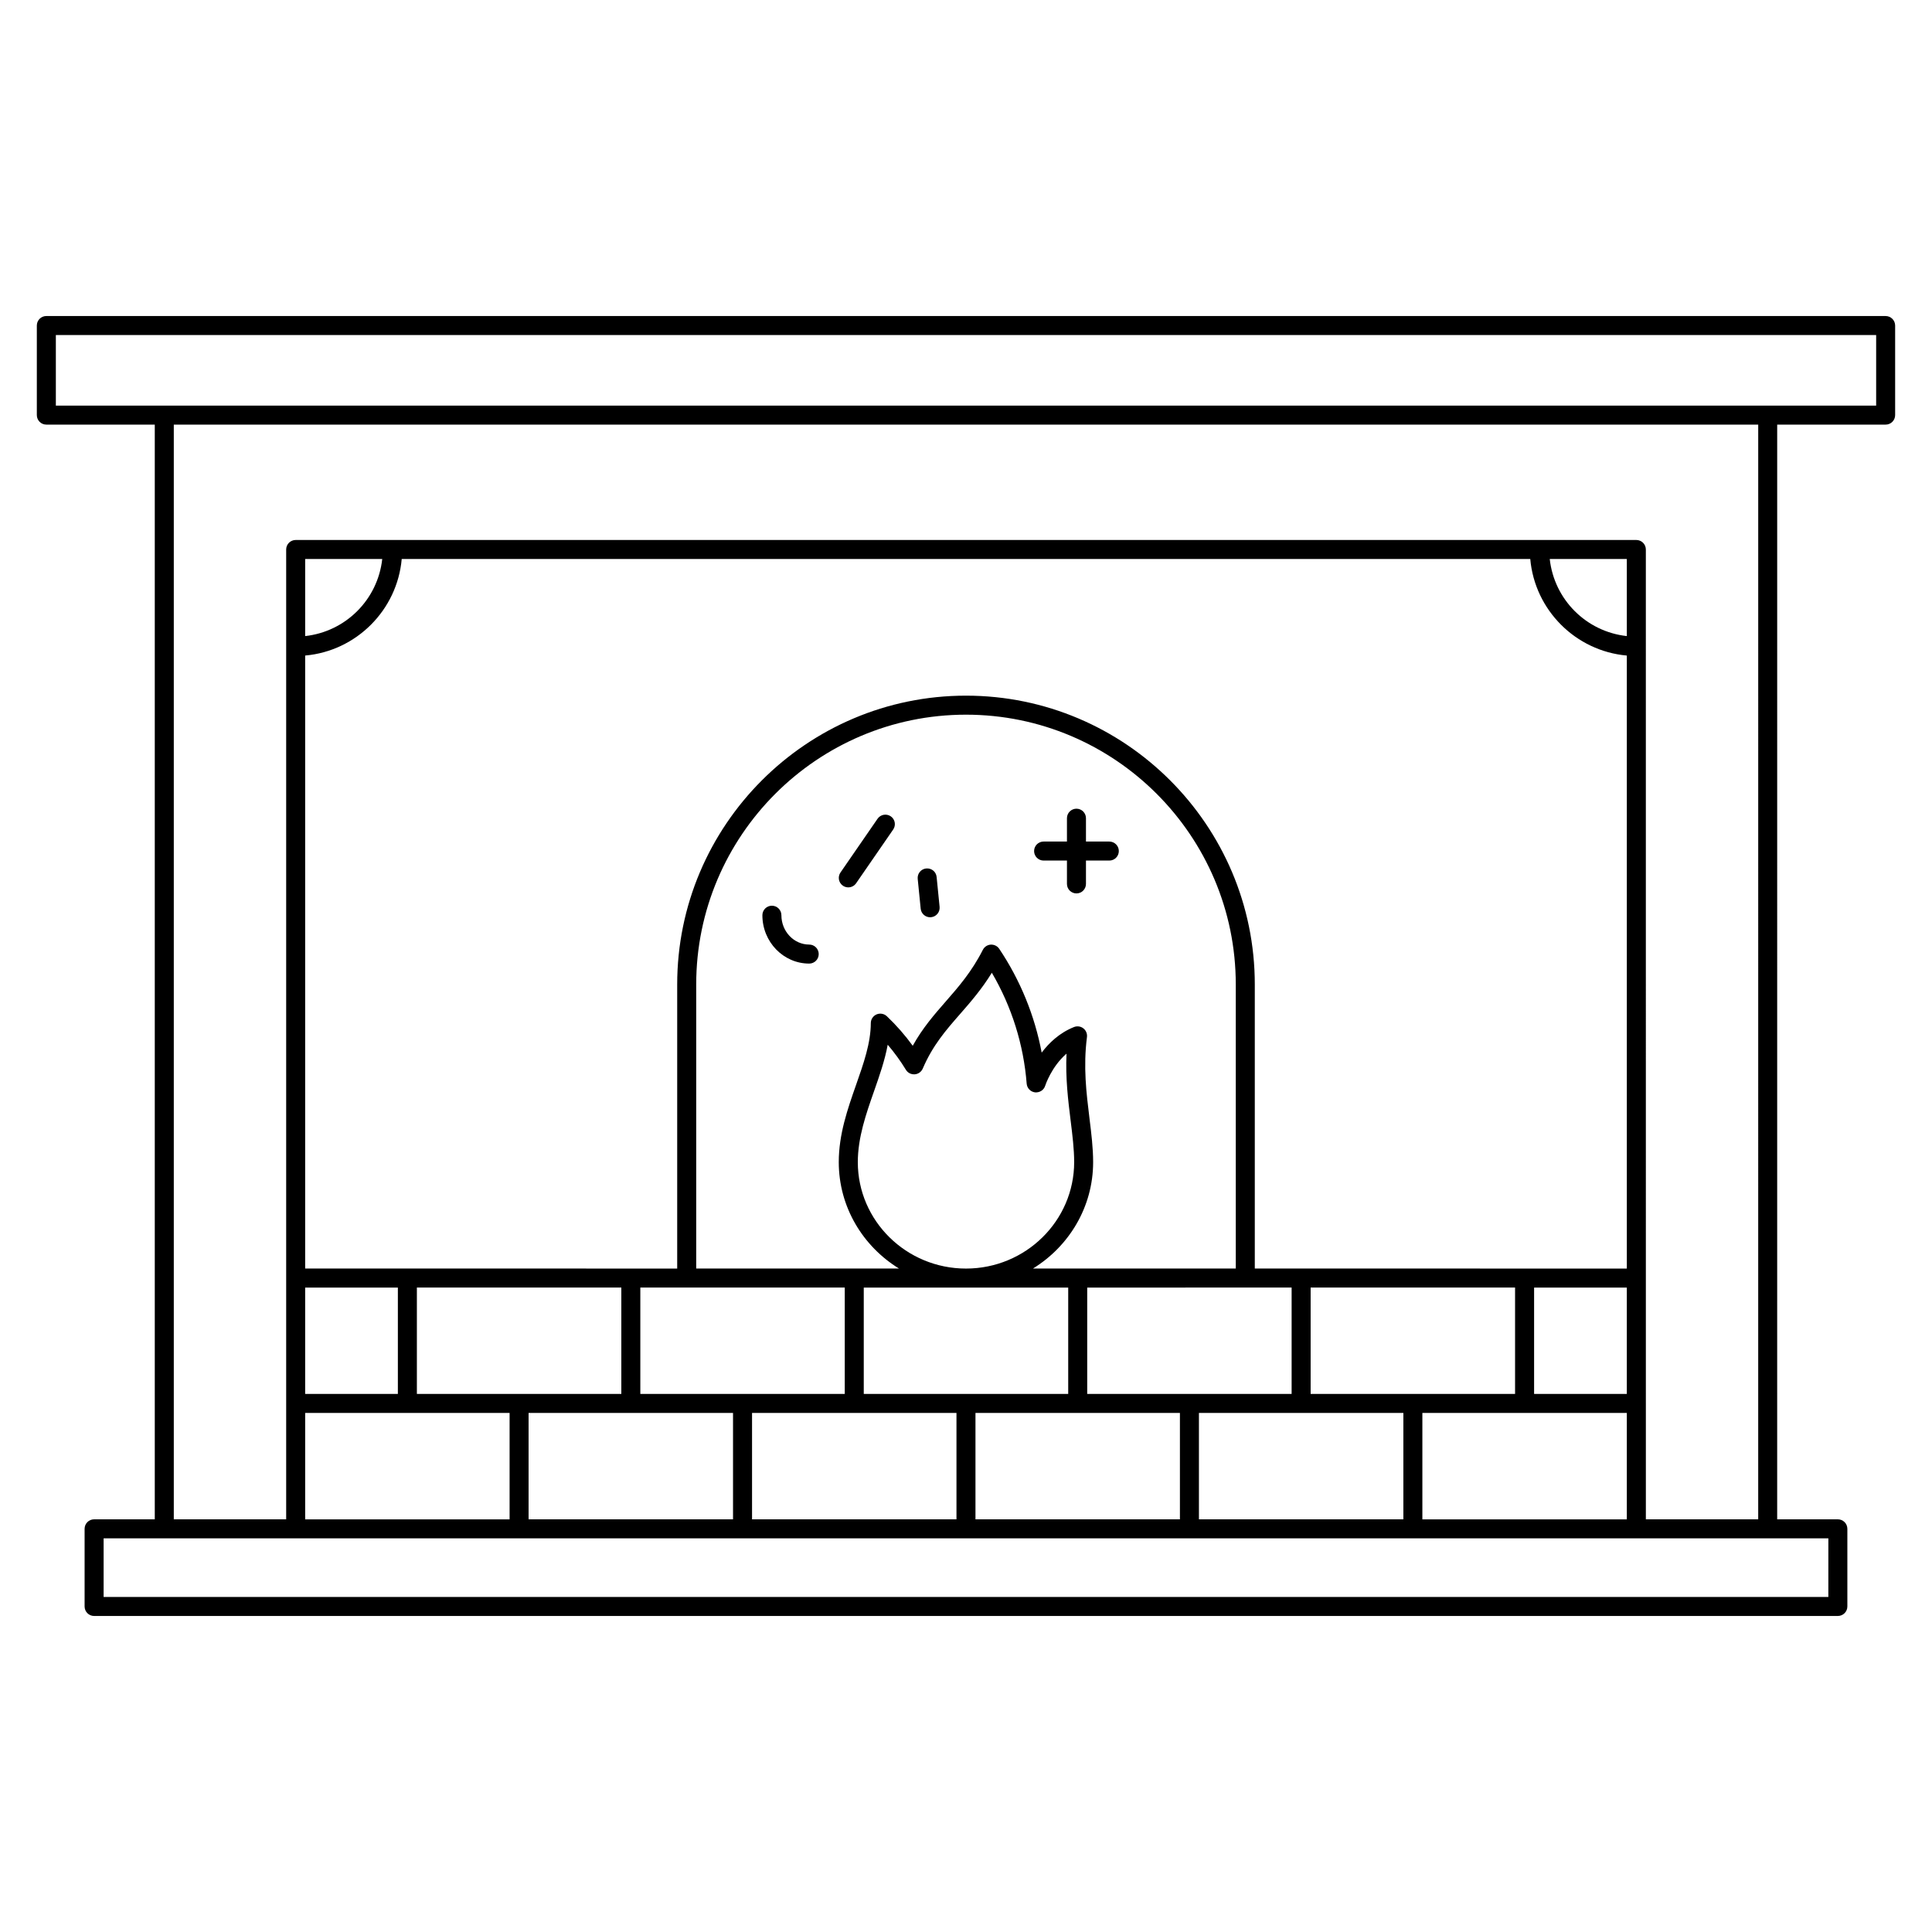 <?xml version="1.0" encoding="UTF-8"?>
<!-- Uploaded to: ICON Repo, www.iconrepo.com, Generator: ICON Repo Mixer Tools -->
<svg fill="#000000" width="800px" height="800px" version="1.1" viewBox="144 144 512 512" xmlns="http://www.w3.org/2000/svg">
 <g>
  <path d="m643.71 227.75h-487.43c-1.391 0-2.519 1.129-2.519 2.519v23.738c0 1.391 1.129 2.519 2.519 2.519h28.738v290.11h-16.078c-1.391 0-2.519 1.129-2.519 2.519v20.574c0 1.391 1.129 2.519 2.519 2.519h462.11c1.391 0 2.519-1.129 2.519-2.519v-20.574c0-1.391-1.129-2.519-2.519-2.519h-16.078l0.004-290.11h28.738c1.391 0 2.519-1.129 2.519-2.519v-23.738c-0.004-1.391-1.133-2.516-2.523-2.516zm-15.18 339.46h-457.07v-15.539h169.32l59.215 0.004h228.54zm-78.996-275.07c1.203 13.559 12.031 24.383 25.59 25.59v162.45h-27.094l-59.215-0.004h-12.281v-75.281c0-42.203-34.328-76.539-76.535-76.539-42.199 0-76.535 34.336-76.535 76.539v75.285h-12.281l-59.223-0.004h-27.09v-162.45c13.559-1.203 24.383-12.031 25.59-25.59zm-87.805 254.5v-28.199h54.176v28.199zm-59.219 0v-28.199h54.18v28.199zm-59.211 0v-28.199h54.176v28.199zm-59.219 0v-28.199h54.18v28.199zm-59.211-33.23v-28.191h24.57v28.191zm29.609-28.195h54.18v28.191h-54.18zm59.215 0h54.176v28.191h-54.176zm177.64 0h54.176v28.191h-27.086l-27.09 0.004zm83.789 28.195h-24.57v-28.191h24.57zm-88.828 0h-54.172v-28.191l54.172-0.004zm-86.301 0h-27.086v-28.191h54.18v28.191zm27.734-72.453c0.484 3.898 0.938 7.582 0.938 11.023 0 15.551-12.863 28.203-28.668 28.203-15.805 0-28.668-12.652-28.668-28.203 0-6.539 2.191-12.781 4.309-18.824 1.406-4.016 2.848-8.121 3.617-12.293 1.777 2.082 3.391 4.301 4.82 6.644 0.488 0.801 1.359 1.254 2.332 1.199 0.941-0.07 1.762-0.66 2.137-1.527 2.621-6.137 6.141-10.172 9.871-14.434 2.832-3.246 5.738-6.57 8.434-10.957 5.25 8.953 8.422 19.027 9.23 29.387 0.098 1.199 1.023 2.172 2.223 2.309 1.23 0.105 2.328-0.598 2.684-1.75 0.02-0.066 1.633-5.047 5.652-8.504-0.301 6.5 0.43 12.395 1.09 17.727zm43.758 39.219h-53.742c9.551-5.875 15.949-16.305 15.949-28.203 0-3.75-0.473-7.582-0.973-11.637-0.82-6.688-1.676-13.598-0.664-21.504 0.109-0.887-0.25-1.762-0.953-2.309-0.699-0.543-1.641-0.676-2.473-0.352-3.828 1.523-6.613 4.18-8.574 6.781-1.84-9.801-5.668-19.191-11.25-27.508-0.492-0.734-1.32-1.145-2.242-1.109-0.891 0.055-1.688 0.578-2.098 1.375-2.957 5.824-6.465 9.84-9.855 13.715-3.019 3.457-6.117 7.004-8.727 11.715-2.039-2.812-4.332-5.43-6.856-7.824-0.73-0.695-1.805-0.875-2.727-0.492-0.922 0.398-1.527 1.305-1.527 2.309-0.016 5.289-1.898 10.66-3.898 16.348-2.258 6.438-4.594 13.098-4.594 20.488 0 11.895 6.398 22.328 15.957 28.203h-53.738v-75.277c0-39.43 32.074-71.5 71.496-71.5s71.496 32.078 71.496 71.5v75.281zm49.457 38.27h54.18v28.199h-54.18zm54.18-205.88c-10.758-1.18-19.242-9.664-20.426-20.426h20.426zm-350.25 0v-20.426h20.426c-1.188 10.758-9.672 19.242-20.426 20.426zm0 205.88h54.176v28.199h-54.176zm385.07 28.195h-29.773v-30.719l-0.004-226.3c0-1.391-1.129-2.519-2.519-2.519h-355.29c-1.391 0-2.519 1.129-2.519 2.519v257.02h-29.781v-290.11h419.89zm31.258-295.15h-482.4v-18.703h482.4z"/>
  <path d="m376.56 360.98-9.824 14.242c-0.789 1.145-0.504 2.715 0.645 3.5 0.434 0.301 0.938 0.441 1.426 0.441 0.801 0 1.586-0.383 2.074-1.09l9.824-14.242c0.789-1.145 0.504-2.715-0.645-3.5-1.148-0.781-2.711-0.492-3.5 0.648z"/>
  <path d="m389.46 374.15c-1.387 0.137-2.394 1.371-2.258 2.754l0.789 7.914c0.133 1.301 1.223 2.266 2.504 2.266 0.086 0 0.168-0.004 0.25-0.012 1.387-0.137 2.394-1.371 2.258-2.754l-0.789-7.914c-0.133-1.383-1.348-2.375-2.754-2.254z"/>
  <path d="m437.98 367.02h-6.188v-6.188c0-1.391-1.129-2.519-2.519-2.519-1.391 0-2.519 1.129-2.519 2.519v6.188h-6.188c-1.391 0-2.519 1.129-2.519 2.519s1.129 2.519 2.519 2.519h6.188v6.188c0 1.391 1.129 2.519 2.519 2.519 1.391 0 2.519-1.129 2.519-2.519v-6.188h6.188c1.391 0 2.519-1.129 2.519-2.519s-1.129-2.519-2.519-2.519z"/>
  <path d="m358.45 394.32c-4.066 0-7.371-3.488-7.371-7.777 0-1.391-1.129-2.519-2.519-2.519s-2.519 1.129-2.519 2.519c0 7.07 5.566 12.816 12.41 12.816 1.391 0 2.519-1.129 2.519-2.519s-1.129-2.519-2.519-2.519z"/>
 </g>
</svg>